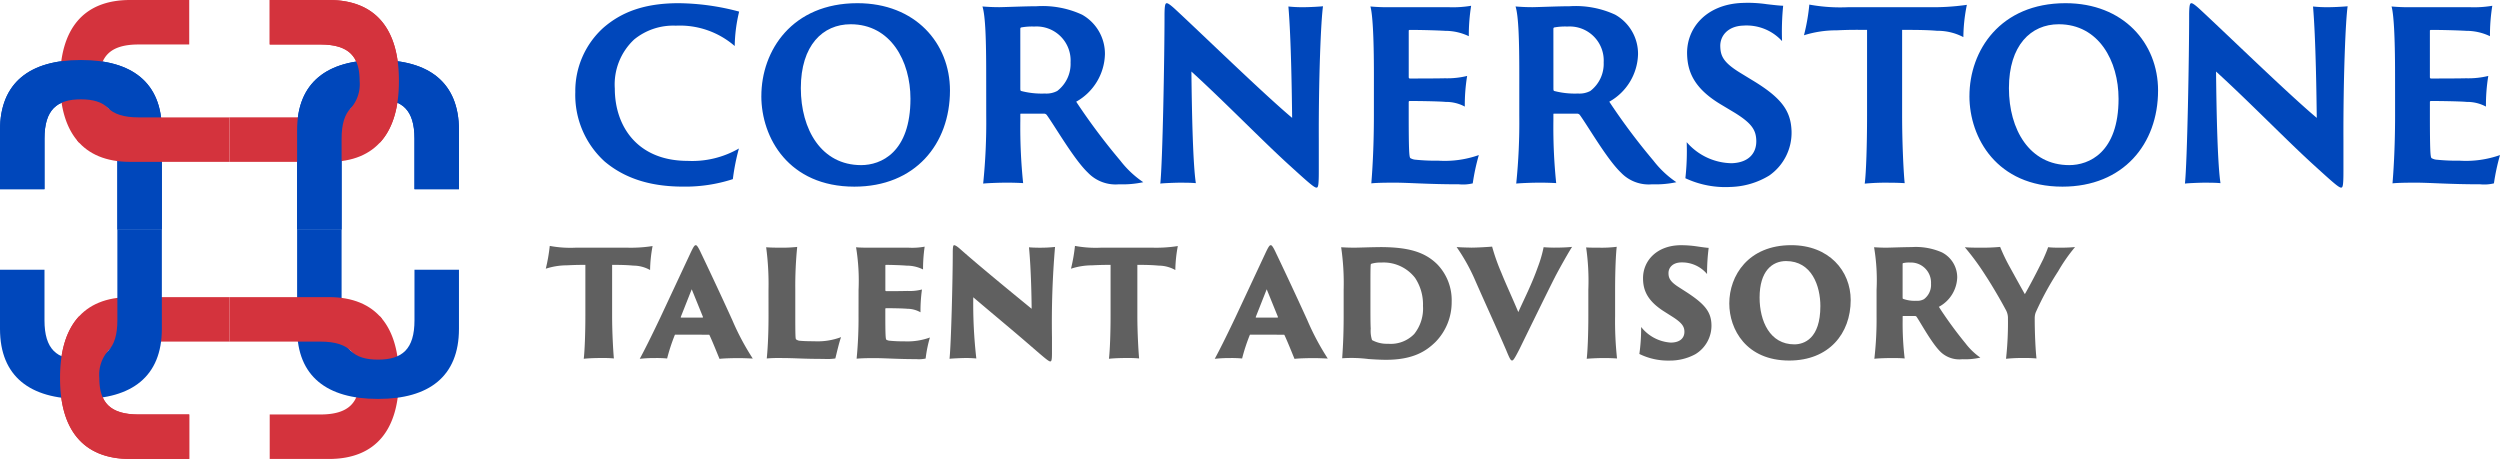 <svg xmlns="http://www.w3.org/2000/svg" xmlns:xlink="http://www.w3.org/1999/xlink" width="326.823" height="60" viewBox="0 0 326.823 60"><defs><clipPath id="clip-path"><rect id="Rect&#xE1;ngulo_365" data-name="Rect&#xE1;ngulo 365" width="326.823" height="60" fill="none"></rect></clipPath></defs><g id="Grupo_129" data-name="Grupo 129" transform="translate(0 0)"><g id="Grupo_128" data-name="Grupo 128" transform="translate(0 0)" clip-path="url(#clip-path)"><path id="Trazado_1075" data-name="Trazado 1075" d="M118.169,53.011a14.739,14.739,0,0,0,3.444.23h6.637a18.359,18.359,0,0,0,3.366-.211,18.162,18.162,0,0,0-.327,3.136,4.479,4.479,0,0,0-2.174-.577c-.673-.058-1.25-.1-2.789-.1v6.656c0,2.116.135,4.56.231,5.579a14.539,14.539,0,0,0-1.54-.058c-1.058,0-1.827.038-2.4.1.116-.924.212-3.232.212-5.618V55.492c-.77,0-1.25,0-2.424.058a8.881,8.881,0,0,0-2.751.443,22.359,22.359,0,0,0,.519-2.982" transform="translate(-46.304 -20.864)" fill="#606060"></path><path id="Trazado_1076" data-name="Trazado 1076" d="M142.593,64.55a.089.089,0,0,0-.1.058,24.071,24.071,0,0,0-1,3.059,14.474,14.474,0,0,0-1.578-.058,18.439,18.439,0,0,0-2,.1c.558-1.019,1.443-2.77,2.713-5.444l3.886-8.311c.423-.9.558-1.1.731-1.1.116,0,.289.173.712,1.1.327.674,2.347,4.925,4.059,8.7a33.049,33.049,0,0,0,2.674,5.021c-.769-.039-1.481-.058-1.77-.058-1,0-2.135.038-2.578.1-.366-.885-.924-2.289-1.309-3.1a.088.088,0,0,0-.1-.058Zm3.52-2.232c.058,0,.077-.038.058-.1l-1.462-3.6-1.423,3.6c-.019.058-.019.1.038.1Z" transform="translate(-54.281 -20.802)" fill="#606060"></path><path id="Trazado_1077" data-name="Trazado 1077" d="M165.471,58.85a36.554,36.554,0,0,0-.307-5.578c.307.038,1.135.058,1.731.058a18.442,18.442,0,0,0,2.327-.1,51.981,51.981,0,0,0-.25,5.464v3.212c0,2.867.019,3.328.1,3.405a.963.963,0,0,0,.577.193c.4.038.981.058,1.77.058a8.727,8.727,0,0,0,3.54-.539c-.25.654-.6,2.193-.751,2.79a7.135,7.135,0,0,1-1.52.058c-2.867,0-3.674-.115-5.617-.115a17.108,17.108,0,0,0-1.828.058c.077-.75.231-2.616.231-5.579Z" transform="translate(-65.005 -20.951)" fill="#606060"></path><path id="Trazado_1078" data-name="Trazado 1078" d="M184.871,58.826a27,27,0,0,0-.327-5.578c.461.058,1.308.058,2.078.058h4.79a9.035,9.035,0,0,0,2.1-.135,20.592,20.592,0,0,0-.212,2.982,4.753,4.753,0,0,0-2.155-.5c-.693-.058-2-.1-2.694-.1a.083.083,0,0,0-.077.077v3.251c0,.039.039.1.077.1.539.019,2.059,0,2.809-.019a6.255,6.255,0,0,0,1.9-.192,20.435,20.435,0,0,0-.193,2.982,3.546,3.546,0,0,0-1.731-.461c-.6-.058-2.212-.077-2.79-.077-.038,0-.077.058-.077.1v.577c0,2.886.039,3.347.135,3.444a1.015,1.015,0,0,0,.461.135,16.813,16.813,0,0,0,1.847.077,8.667,8.667,0,0,0,3.386-.5,16.568,16.568,0,0,0-.558,2.751,4.1,4.1,0,0,1-1.212.077c-2.52,0-4.1-.135-5.56-.135-1.1,0-1.885.038-2.251.077a54.384,54.384,0,0,0,.25-5.6Z" transform="translate(-72.632 -20.926)" fill="#606060"></path><path id="Trazado_1079" data-name="Trazado 1079" d="M206.59,67.608c-.289,0-1.693.058-1.9.1.212-1.962.423-10.581.423-13.832,0-.943.077-1.02.193-1.02.076,0,.269.058.711.443,2.52,2.232,6.656,5.617,9.407,7.868,0-.827-.058-5.059-.346-8.041.25.038,1.019.058,1.443.058a17.636,17.636,0,0,0,1.962-.1,117.575,117.575,0,0,0-.4,11.812v2.078c0,.943-.076,1.077-.23,1.077-.212,0-.808-.519-2.5-1.981-2.482-2.155-4.578-3.867-7.56-6.406a63.062,63.062,0,0,0,.4,8,14.793,14.793,0,0,0-1.6-.058" transform="translate(-80.559 -20.801)" fill="#606060"></path><path id="Trazado_1080" data-name="Trazado 1080" d="M231.4,53.011a14.732,14.732,0,0,0,3.443.23h6.637a18.359,18.359,0,0,0,3.366-.211,18.164,18.164,0,0,0-.327,3.136,4.479,4.479,0,0,0-2.174-.577c-.673-.058-1.25-.1-2.789-.1v6.656c0,2.116.135,4.56.231,5.579a14.533,14.533,0,0,0-1.539-.058c-1.058,0-1.827.038-2.405.1.116-.924.212-3.232.212-5.618V55.492c-.77,0-1.25,0-2.424.058a8.881,8.881,0,0,0-2.751.443,22.362,22.362,0,0,0,.52-2.982" transform="translate(-90.87 -20.864)" fill="#606060"></path><path id="Trazado_1081" data-name="Trazado 1081" d="M266.547,64.55a.089.089,0,0,0-.1.058,24.181,24.181,0,0,0-1,3.059,14.453,14.453,0,0,0-1.577-.058,18.439,18.439,0,0,0-2,.1c.558-1.019,1.443-2.77,2.713-5.444l3.886-8.311c.423-.9.557-1.1.731-1.1.116,0,.289.173.712,1.1.327.674,2.347,4.925,4.059,8.7a33.04,33.04,0,0,0,2.674,5.021c-.77-.039-1.482-.058-1.77-.058-1,0-2.136.038-2.578.1-.366-.885-.924-2.289-1.309-3.1a.088.088,0,0,0-.1-.058Zm3.52-2.232c.058,0,.076-.038.058-.1l-1.462-3.6-1.423,3.6c-.019.058-.019.1.038.1Z" transform="translate(-103.067 -20.802)" fill="#606060"></path><path id="Trazado_1082" data-name="Trazado 1082" d="M289.444,58.863a32.565,32.565,0,0,0-.327-5.578c.25.019,1,.057,1.693.057.616,0,1.827-.057,3.521-.076,3.443.019,5.694.577,7.387,2.289a6.75,6.75,0,0,1,1.847,4.886,7.422,7.422,0,0,1-2.136,5.252C300.255,66.828,298.581,68,294.984,68c-.788,0-1.673-.058-2.289-.1a17.876,17.876,0,0,0-3.443-.1c.058-.942.192-2.636.192-5.54Zm3.5,2.232c0,2.039.019,2.463.038,2.828a3.887,3.887,0,0,0,.174,1.5,4.043,4.043,0,0,0,2.1.481,4.266,4.266,0,0,0,3.406-1.27,5.329,5.329,0,0,0,1.153-3.674,6.271,6.271,0,0,0-1.038-3.674,5.206,5.206,0,0,0-4.386-2,4.261,4.261,0,0,0-1.308.154c-.077.039-.1.077-.1.135-.038.384-.038,1.385-.038,3Z" transform="translate(-113.789 -20.964)" fill="#606060"></path><path id="Trazado_1083" data-name="Trazado 1083" d="M315.9,53.3c.847,0,2.424-.1,2.751-.135a26.582,26.582,0,0,0,1.212,3.424c.52,1.308,1.328,3.039,2.213,5.136.788-1.751,1.77-3.674,2.539-5.848a16.052,16.052,0,0,0,.77-2.636c.4.038,1.116.058,1.327.058,1.039,0,1.847-.038,2.4-.1-.366.519-1.693,2.885-2.212,3.886-1.136,2.232-4.118,8.349-4.637,9.407-.731,1.443-.866,1.559-1,1.559-.174,0-.289-.173-.77-1.347-1.346-3.116-2.693-6.021-4.059-9.138a24.872,24.872,0,0,0-2.424-4.347c.538.057,1.808.076,1.885.076" transform="translate(-123.589 -20.926)" fill="#606060"></path><path id="Trazado_1084" data-name="Trazado 1084" d="M342.216,58.838a30.641,30.641,0,0,0-.289-5.559c.289.038,1.039.038,1.635.038a15.683,15.683,0,0,0,2.366-.115c-.1.788-.212,2.9-.212,5.636v3.386a45.357,45.357,0,0,0,.251,5.579c-.251-.019-.9-.058-1.674-.058-.827,0-1.962.058-2.289.1.116-.924.212-3.232.212-5.618Z" transform="translate(-134.574 -20.939)" fill="#606060"></path><path id="Trazado_1085" data-name="Trazado 1085" d="M353.639,63.549a5.366,5.366,0,0,0,3.867,2.039c1.212,0,1.789-.6,1.789-1.4,0-.635-.231-1.135-1.6-2l-1-.635c-2.309-1.443-2.809-2.886-2.809-4.386,0-2.347,1.885-4.309,4.964-4.309a14.157,14.157,0,0,1,2.078.154c.9.135,1.386.192,1.539.192a26.412,26.412,0,0,0-.212,3.424,4.247,4.247,0,0,0-3.328-1.52c-1.173,0-1.713.693-1.713,1.385,0,.616.174,1.1,1.309,1.828l1.019.654c2.463,1.6,3.29,2.636,3.29,4.424a4.351,4.351,0,0,1-2.116,3.713,6.945,6.945,0,0,1-3.366.827,8.476,8.476,0,0,1-3.944-.865,23.949,23.949,0,0,0,.231-3.52" transform="translate(-139.093 -20.802)" fill="#606060"></path><path id="Trazado_1086" data-name="Trazado 1086" d="M372.788,60.471c0-3.636,2.482-7.618,8.1-7.618,4.944,0,7.772,3.366,7.772,7.175,0,4.386-2.847,7.907-8.042,7.907-5.6,0-7.83-4.059-7.83-7.464m11.908.346c0-2.616-1.116-5.887-4.483-5.887-1.789,0-3.463,1.27-3.463,4.771,0,3.078,1.347,6.118,4.54,6.118,1.25,0,3.405-.712,3.405-5" transform="translate(-146.72 -20.802)" fill="#606060"></path><path id="Trazado_1087" data-name="Trazado 1087" d="M404.326,58.863A25.814,25.814,0,0,0,404,53.284c.538.038,1.058.058,1.616.058.308,0,2.405-.077,3.328-.077a8.469,8.469,0,0,1,3.925.693,3.659,3.659,0,0,1,2,3.29,4.523,4.523,0,0,1-2.4,3.828,52.28,52.28,0,0,0,3.482,4.771,8.622,8.622,0,0,0,1.943,1.866,8.922,8.922,0,0,1-2.366.212,3.54,3.54,0,0,1-2.771-.9c-1.173-1.1-2.616-3.79-3.193-4.636a.262.262,0,0,0-.212-.115h-1.539c-.058,0-.077.019-.077.1v.423A39,39,0,0,0,408,67.828c-.346-.039-.962-.058-1.636-.058-.693,0-1.962.039-2.327.1a45.606,45.606,0,0,0,.289-5.617Zm3.405.943c0,.192.019.212.077.231a4.561,4.561,0,0,0,1.731.25,1.814,1.814,0,0,0,.982-.212,2.329,2.329,0,0,0,.923-2.02,2.628,2.628,0,0,0-2.732-2.77,3.436,3.436,0,0,0-.923.077c-.058.038-.058.077-.058.154Z" transform="translate(-159.004 -20.964)" fill="#606060"></path><path id="Trazado_1088" data-name="Trazado 1088" d="M429.206,62.468a2.233,2.233,0,0,0-.308-1.058c-1.058-1.981-2.347-4.04-2.6-4.406a33.034,33.034,0,0,0-2.732-3.732c.423.038.962.058,1.866.058a25.78,25.78,0,0,0,2.751-.1,23.407,23.407,0,0,0,1.309,2.713c.307.558,1.616,2.943,1.923,3.463,1.116-1.962,2-3.771,2.405-4.578.135-.308.481-1.078.635-1.559a10.574,10.574,0,0,0,1.193.058,21.106,21.106,0,0,0,2.328-.076,21.776,21.776,0,0,0-2.213,3.174,38.78,38.78,0,0,0-2.943,5.406,2.235,2.235,0,0,0-.116.711c0,2.136.116,4.252.231,5.272a15.092,15.092,0,0,0-1.693-.058,19.312,19.312,0,0,0-2.289.1,43.049,43.049,0,0,0,.25-5.386" transform="translate(-166.707 -20.952)" fill="#606060"></path><path id="Trazado_1089" data-name="Trazado 1089" d="M72.525,68.156c1.693,1.813,2.507,4.556,2.507,8.027v.124c0,6.558-2.908,10.518-9.156,10.518H58.142V81.009h6.62c3.774,0,5.135-1.609,5.135-4.764a4.769,4.769,0,0,0-1.152-3.565" transform="translate(-22.883 -26.825)" fill="#d4333d"></path><path id="Trazado_1090" data-name="Trazado 1090" d="M23.217,79.392c-3.774,0-5.135-1.608-5.135-4.763s1.361-4.764,5.135-4.764H35.1V64.049H22.1c-6.249,0-9.156,3.959-9.156,10.517v.124c0,6.558,2.908,10.518,9.156,10.518h7.733V79.392Z" transform="translate(-5.096 -25.208)" fill="#d4333d"></path><path id="Trazado_1091" data-name="Trazado 1091" d="M79.392,61.349c0,3.774-1.608,5.135-4.763,5.135s-4.764-1.361-4.764-5.135V49.47H64.049V62.462c0,6.249,3.959,9.156,10.517,9.156h.124c6.558,0,10.518-2.908,10.518-9.156V54.729H79.392Z" transform="translate(-25.208 -19.47)" fill="#0047bb"></path><path id="Trazado_1092" data-name="Trazado 1092" d="M79.392,23.217c0-3.774-1.608-5.135-4.763-5.135s-4.764,1.361-4.764,5.135V35.1H64.049V22.1c0-6.249,3.959-9.156,10.517-9.156h.124c6.558,0,10.518,2.908,10.518,9.156v7.733H79.392Z" transform="translate(-25.208 -5.096)" fill="#0047bb"></path><path id="Trazado_1093" data-name="Trazado 1093" d="M5.816,61.349c0,3.774,1.608,5.135,4.763,5.135s4.764-1.361,4.764-5.135V49.47h5.816V62.462c0,6.249-3.959,9.156-10.517,9.156h-.124C3.959,71.618,0,68.711,0,62.462V54.729H5.816Z" transform="translate(0 -19.47)" fill="#0047bb"></path><path id="Trazado_1094" data-name="Trazado 1094" d="M5.816,23.217c0-3.774,1.608-5.135,4.763-5.135s4.764,1.361,4.764,5.135V35.1h5.816V22.1c0-6.249-3.959-9.156-10.517-9.156h-.124C3.959,12.947,0,15.855,0,22.1v7.733H5.816Z" transform="translate(0 -5.096)" fill="#0047bb"></path><path id="Trazado_1095" data-name="Trazado 1095" d="M15.454,68.156c-1.693,1.813-2.507,4.556-2.507,8.027v.124c0,6.558,2.908,10.518,9.156,10.518h7.733V81.009h-6.62c-3.774,0-5.135-1.609-5.135-4.764a4.769,4.769,0,0,1,1.152-3.565" transform="translate(-5.096 -26.825)" fill="#d4333d"></path><path id="Trazado_1096" data-name="Trazado 1096" d="M65.407,71.14c-.807-.847-2.112-1.275-4.058-1.275H49.47V64.049H62.462c3.124,0,5.414.99,6.922,2.8" transform="translate(-19.47 -25.208)" fill="#d4333d"></path><path id="Trazado_1097" data-name="Trazado 1097" d="M15.454,18.668c-1.693-1.813-2.507-4.556-2.507-8.027v-.124C12.947,3.96,15.855,0,22.1,0h7.733V5.816h-6.62c-3.774,0-5.135,1.609-5.135,4.764a4.769,4.769,0,0,0,1.152,3.565" transform="translate(-5.096 0)" fill="#d4333d"></path><path id="Trazado_1098" data-name="Trazado 1098" d="M61.349,5.816c3.774,0,5.135,1.608,5.135,4.763s-1.361,4.764-5.135,4.764H49.47v5.816H62.462c6.249,0,9.156-3.959,9.156-10.517v-.124C71.618,3.959,68.711,0,62.462,0H54.729V5.816Z" transform="translate(-19.47 0)" fill="#d4333d"></path><path id="Trazado_1099" data-name="Trazado 1099" d="M5.816,23.217c0-3.774,1.608-5.135,4.763-5.135s4.764,1.361,4.764,5.135V35.1h5.816V22.1c0-6.249-3.959-9.156-10.517-9.156h-.124C3.959,12.947,0,15.855,0,22.1v7.733H5.816Z" transform="translate(0 -5.096)" fill="#0047bb"></path><path id="Trazado_1100" data-name="Trazado 1100" d="M79.392,23.217c0-3.774-1.608-5.135-4.763-5.135s-4.764,1.361-4.764,5.135V35.1H64.049V22.1c0-6.249,3.959-9.156,10.517-9.156h.124c6.558,0,10.518,2.908,10.518,9.156v7.733H79.392Z" transform="translate(-25.208 -5.096)" fill="#0047bb"></path><path id="Trazado_1101" data-name="Trazado 1101" d="M72.525,18.668c1.693-1.813,2.507-4.556,2.507-8.027v-.124C75.032,3.96,72.124,0,65.875,0H58.142V5.816h6.62c3.774,0,5.135,1.609,5.135,4.764a4.769,4.769,0,0,1-1.152,3.565" transform="translate(-22.883 0)" fill="#d4333d"></path><path id="Trazado_1102" data-name="Trazado 1102" d="M20.609,23.2c.807.847,2.112,1.275,4.058,1.275H36.546v5.816H23.554c-3.124,0-5.414-.99-6.922-2.8" transform="translate(-6.546 -9.13)" fill="#d4333d"></path><path id="Trazado_1103" data-name="Trazado 1103" d="M127.84,21.368a11.743,11.743,0,0,1-3.819-9.055,11.144,11.144,0,0,1,3.636-8.382c2.414-2.111,5.438-3.243,9.9-3.243a31.616,31.616,0,0,1,7.883,1.1,20.427,20.427,0,0,0-.58,4.5,10.939,10.939,0,0,0-7.7-2.661,8.065,8.065,0,0,0-5.439,1.8,8.046,8.046,0,0,0-2.536,6.424c0,4.864,2.9,9.452,9.534,9.452a12.219,12.219,0,0,0,6.691-1.621,28.274,28.274,0,0,0-.794,4.007,20.132,20.132,0,0,1-6.478.979c-3.666,0-7.3-.765-10.3-3.3" transform="translate(-48.812 -0.271)" fill="#0047bb"></path><path id="Trazado_1104" data-name="Trazado 1104" d="M164.127,12.833c0-5.965,4.033-12.145,12.558-12.145,7.578,0,12.1,5.231,12.1,11.411,0,7.005-4.553,12.573-12.5,12.573-8.586,0-12.161-6.394-12.161-11.839m19.495.337c0-4.894-2.566-9.728-7.822-9.728-3.636,0-6.509,2.753-6.509,8.351,0,5.415,2.689,10.064,7.884,10.064,2.567,0,6.447-1.621,6.447-8.688" transform="translate(-64.596 -0.271)" fill="#0047bb"></path><path id="Trazado_1105" data-name="Trazado 1105" d="M212.279,10.246c0-4.375-.092-7.617-.489-8.871.764.061,1.437.092,2.2.092.52,0,3.514-.122,4.859-.122a12.337,12.337,0,0,1,5.958,1.1,5.86,5.86,0,0,1,2.995,5.17,7.328,7.328,0,0,1-3.758,6.21,82.867,82.867,0,0,0,5.775,7.709,12.863,12.863,0,0,0,2.995,2.814,12.979,12.979,0,0,1-3.178.275,5.006,5.006,0,0,1-4.064-1.529c-1.8-1.713-4.247-5.965-5.347-7.495a.465.465,0,0,0-.366-.214h-3.025c-.092,0-.092.031-.092.153V16.3a70.763,70.763,0,0,0,.367,8.168c-.458-.03-1.284-.061-2.17-.061-.916,0-2.566.061-3.055.122a78.763,78.763,0,0,0,.4-8.9Zm4.461,1.836c0,.244.031.306.092.337a10.68,10.68,0,0,0,3.117.337,3.042,3.042,0,0,0,1.619-.337,4.461,4.461,0,0,0,1.742-3.733A4.447,4.447,0,0,0,218.573,4a7.772,7.772,0,0,0-1.742.122c-.092.061-.092.122-.092.245Z" transform="translate(-83.355 -0.529)" fill="#0047bb"></path><path id="Trazado_1106" data-name="Trazado 1106" d="M252.669,24.152c-.428,0-2.23.061-2.537.122.306-2.907.55-16.641.55-21.9,0-1.56.122-1.683.306-1.683.122,0,.4.153,1.069.765,3.636,3.365,11.581,11.1,15.309,14.225-.03-2.539-.122-10.309-.489-14.561a16.867,16.867,0,0,0,1.925.092c1.008,0,2.323-.092,2.6-.122-.275,1.9-.581,9.453-.55,17.59v4.007c0,1.9-.092,2.111-.306,2.111-.306,0-1.13-.734-3.483-2.876-3.453-3.12-8.555-8.382-12.864-12.3.061,5.874.214,12.206.58,14.592-.672-.061-1.436-.061-2.108-.061" transform="translate(-98.446 -0.271)" fill="#0047bb"></path><path id="Trazado_1107" data-name="Trazado 1107" d="M295.881,10.207c0-5.047-.183-7.923-.458-8.871a24.714,24.714,0,0,0,2.811.092h7.333a14.4,14.4,0,0,0,3.025-.183,24.637,24.637,0,0,0-.306,3.977,7.142,7.142,0,0,0-3.086-.7c-1.039-.061-3.025-.122-4.645-.122-.03,0-.122.03-.122.092V10.6c0,.061.061.153.122.153.733,0,3.545,0,4.614-.03a10.947,10.947,0,0,0,2.9-.306,23.446,23.446,0,0,0-.305,4.007,5.173,5.173,0,0,0-2.506-.611c-.978-.092-3.881-.122-4.706-.122a.132.132,0,0,0-.122.122v1.346c0,5.078.061,5.843.213,6a1.615,1.615,0,0,0,.734.214,26.006,26.006,0,0,0,2.933.122,13.384,13.384,0,0,0,5.286-.734,27.935,27.935,0,0,0-.794,3.7,5.411,5.411,0,0,1-1.8.122c-4.095,0-6.508-.214-8.434-.214-1.467,0-2.536.03-3.025.092.092-1.132.336-4.313.336-8.872Z" transform="translate(-116.271 -0.49)" fill="#0047bb"></path><path id="Trazado_1108" data-name="Trazado 1108" d="M327.2,10.246c0-4.375-.092-7.617-.489-8.871.764.061,1.436.092,2.2.092.52,0,3.514-.122,4.858-.122a12.338,12.338,0,0,1,5.959,1.1,5.861,5.861,0,0,1,2.995,5.17,7.327,7.327,0,0,1-3.759,6.21,83.078,83.078,0,0,0,5.775,7.709,12.876,12.876,0,0,0,2.995,2.814,12.976,12.976,0,0,1-3.178.275,5.006,5.006,0,0,1-4.064-1.529c-1.8-1.713-4.247-5.965-5.347-7.495a.466.466,0,0,0-.367-.214H331.75c-.092,0-.092.031-.092.153V16.3a70.93,70.93,0,0,0,.366,8.168c-.458-.03-1.283-.061-2.169-.061-.917,0-2.566.061-3.056.122a78.575,78.575,0,0,0,.4-8.9Zm4.461,1.836c0,.244.03.306.092.337a10.675,10.675,0,0,0,3.116.337,3.045,3.045,0,0,0,1.62-.337,4.463,4.463,0,0,0,1.742-3.733A4.448,4.448,0,0,0,333.491,4a7.764,7.764,0,0,0-1.742.122c-.092.061-.092.122-.092.245Z" transform="translate(-128.584 -0.529)" fill="#0047bb"></path><path id="Trazado_1109" data-name="Trazado 1109" d="M363.482,18.815a7.909,7.909,0,0,0,5.906,2.762c2.26-.079,3.254-1.369,3.2-2.988-.046-1.315-.536-2.216-2.91-3.663l-1.592-.955c-3.59-2.109-4.461-4.283-4.541-6.575-.124-3.546,2.583-6.611,7.224-6.773a17.268,17.268,0,0,1,3.186.164c1.2.142,1.9.209,2.147.2a33.638,33.638,0,0,0-.144,4.627,6.275,6.275,0,0,0-5.085-2.026c-1.985.069-3.041,1.33-2.992,2.737.042,1.223.378,2.069,2.6,3.43l1.562.955c3.9,2.343,5.064,4.047,5.155,6.676a6.82,6.82,0,0,1-2.916,5.8,10.224,10.224,0,0,1-5.054,1.493,12.318,12.318,0,0,1-5.91-1.14,32.364,32.364,0,0,0,.172-4.72" transform="translate(-142.99 -0.24)" fill="#0047bb"></path><path id="Trazado_1110" data-name="Trazado 1110" d="M389.592.991a22.563,22.563,0,0,0,5.164.337h10.328a31.068,31.068,0,0,0,5.1-.306,21.746,21.746,0,0,0-.458,4.221,7.211,7.211,0,0,0-3.423-.826c-1.1-.092-2.169-.122-4.583-.122v11.2c0,3.549.183,7.4.335,8.841-.428-.031-1.161-.061-2.047-.061a29.3,29.3,0,0,0-3.178.122c.184-1.315.306-5.048.306-8.9V4.295c-1.284,0-2.047-.03-3.973.061A14.037,14.037,0,0,0,388.889,5a26.034,26.034,0,0,0,.7-4.007" transform="translate(-153.057 -0.39)" fill="#0047bb"></path><path id="Trazado_1111" data-name="Trazado 1111" d="M424.561,12.833c0-5.965,4.033-12.145,12.558-12.145,7.578,0,12.1,5.231,12.1,11.411,0,7.005-4.553,12.573-12.5,12.573-8.586,0-12.161-6.394-12.161-11.839m19.495.337c0-4.894-2.566-9.728-7.822-9.728-3.636,0-6.509,2.753-6.509,8.351,0,5.415,2.69,10.064,7.884,10.064,2.567,0,6.448-1.621,6.448-8.688" transform="translate(-167.097 -0.271)" fill="#0047bb"></path><path id="Trazado_1112" data-name="Trazado 1112" d="M473.552,24.152c-.428,0-2.23.061-2.536.122.306-2.907.55-16.641.55-21.9,0-1.56.122-1.683.306-1.683.122,0,.4.153,1.07.765,3.636,3.365,11.58,11.1,15.308,14.225-.03-2.539-.122-10.309-.489-14.561a16.873,16.873,0,0,0,1.925.092c1.008,0,2.322-.092,2.6-.122-.275,1.9-.58,9.453-.549,17.59v4.007c0,1.9-.092,2.111-.306,2.111-.306,0-1.131-.734-3.483-2.876-3.453-3.12-8.556-8.382-12.864-12.3.061,5.874.213,12.206.58,14.592-.672-.061-1.436-.061-2.109-.061" transform="translate(-185.381 -0.271)" fill="#0047bb"></path><path id="Trazado_1113" data-name="Trazado 1113" d="M516.014,10.207c0-5.047-.183-7.923-.459-8.871a24.719,24.719,0,0,0,2.811.092H525.7a14.414,14.414,0,0,0,3.026-.183,24.546,24.546,0,0,0-.306,3.977,7.144,7.144,0,0,0-3.086-.7c-1.039-.061-3.026-.122-4.645-.122-.03,0-.122.03-.122.092V10.6c0,.061.06.153.122.153.733,0,3.544,0,4.613-.03a10.944,10.944,0,0,0,2.9-.306,23.577,23.577,0,0,0-.306,4.007,5.171,5.171,0,0,0-2.506-.611c-.978-.092-3.88-.122-4.7-.122a.131.131,0,0,0-.122.122v1.346c0,5.078.06,5.843.213,6a1.61,1.61,0,0,0,.733.214,26.017,26.017,0,0,0,2.934.122,13.385,13.385,0,0,0,5.286-.734,27.834,27.834,0,0,0-.794,3.7,5.414,5.414,0,0,1-1.8.122c-4.094,0-6.509-.214-8.434-.214-1.467,0-2.536.03-3.025.092.093-1.132.337-4.313.337-8.872Z" transform="translate(-202.91 -0.49)" fill="#0047bb"></path></g></g></svg>